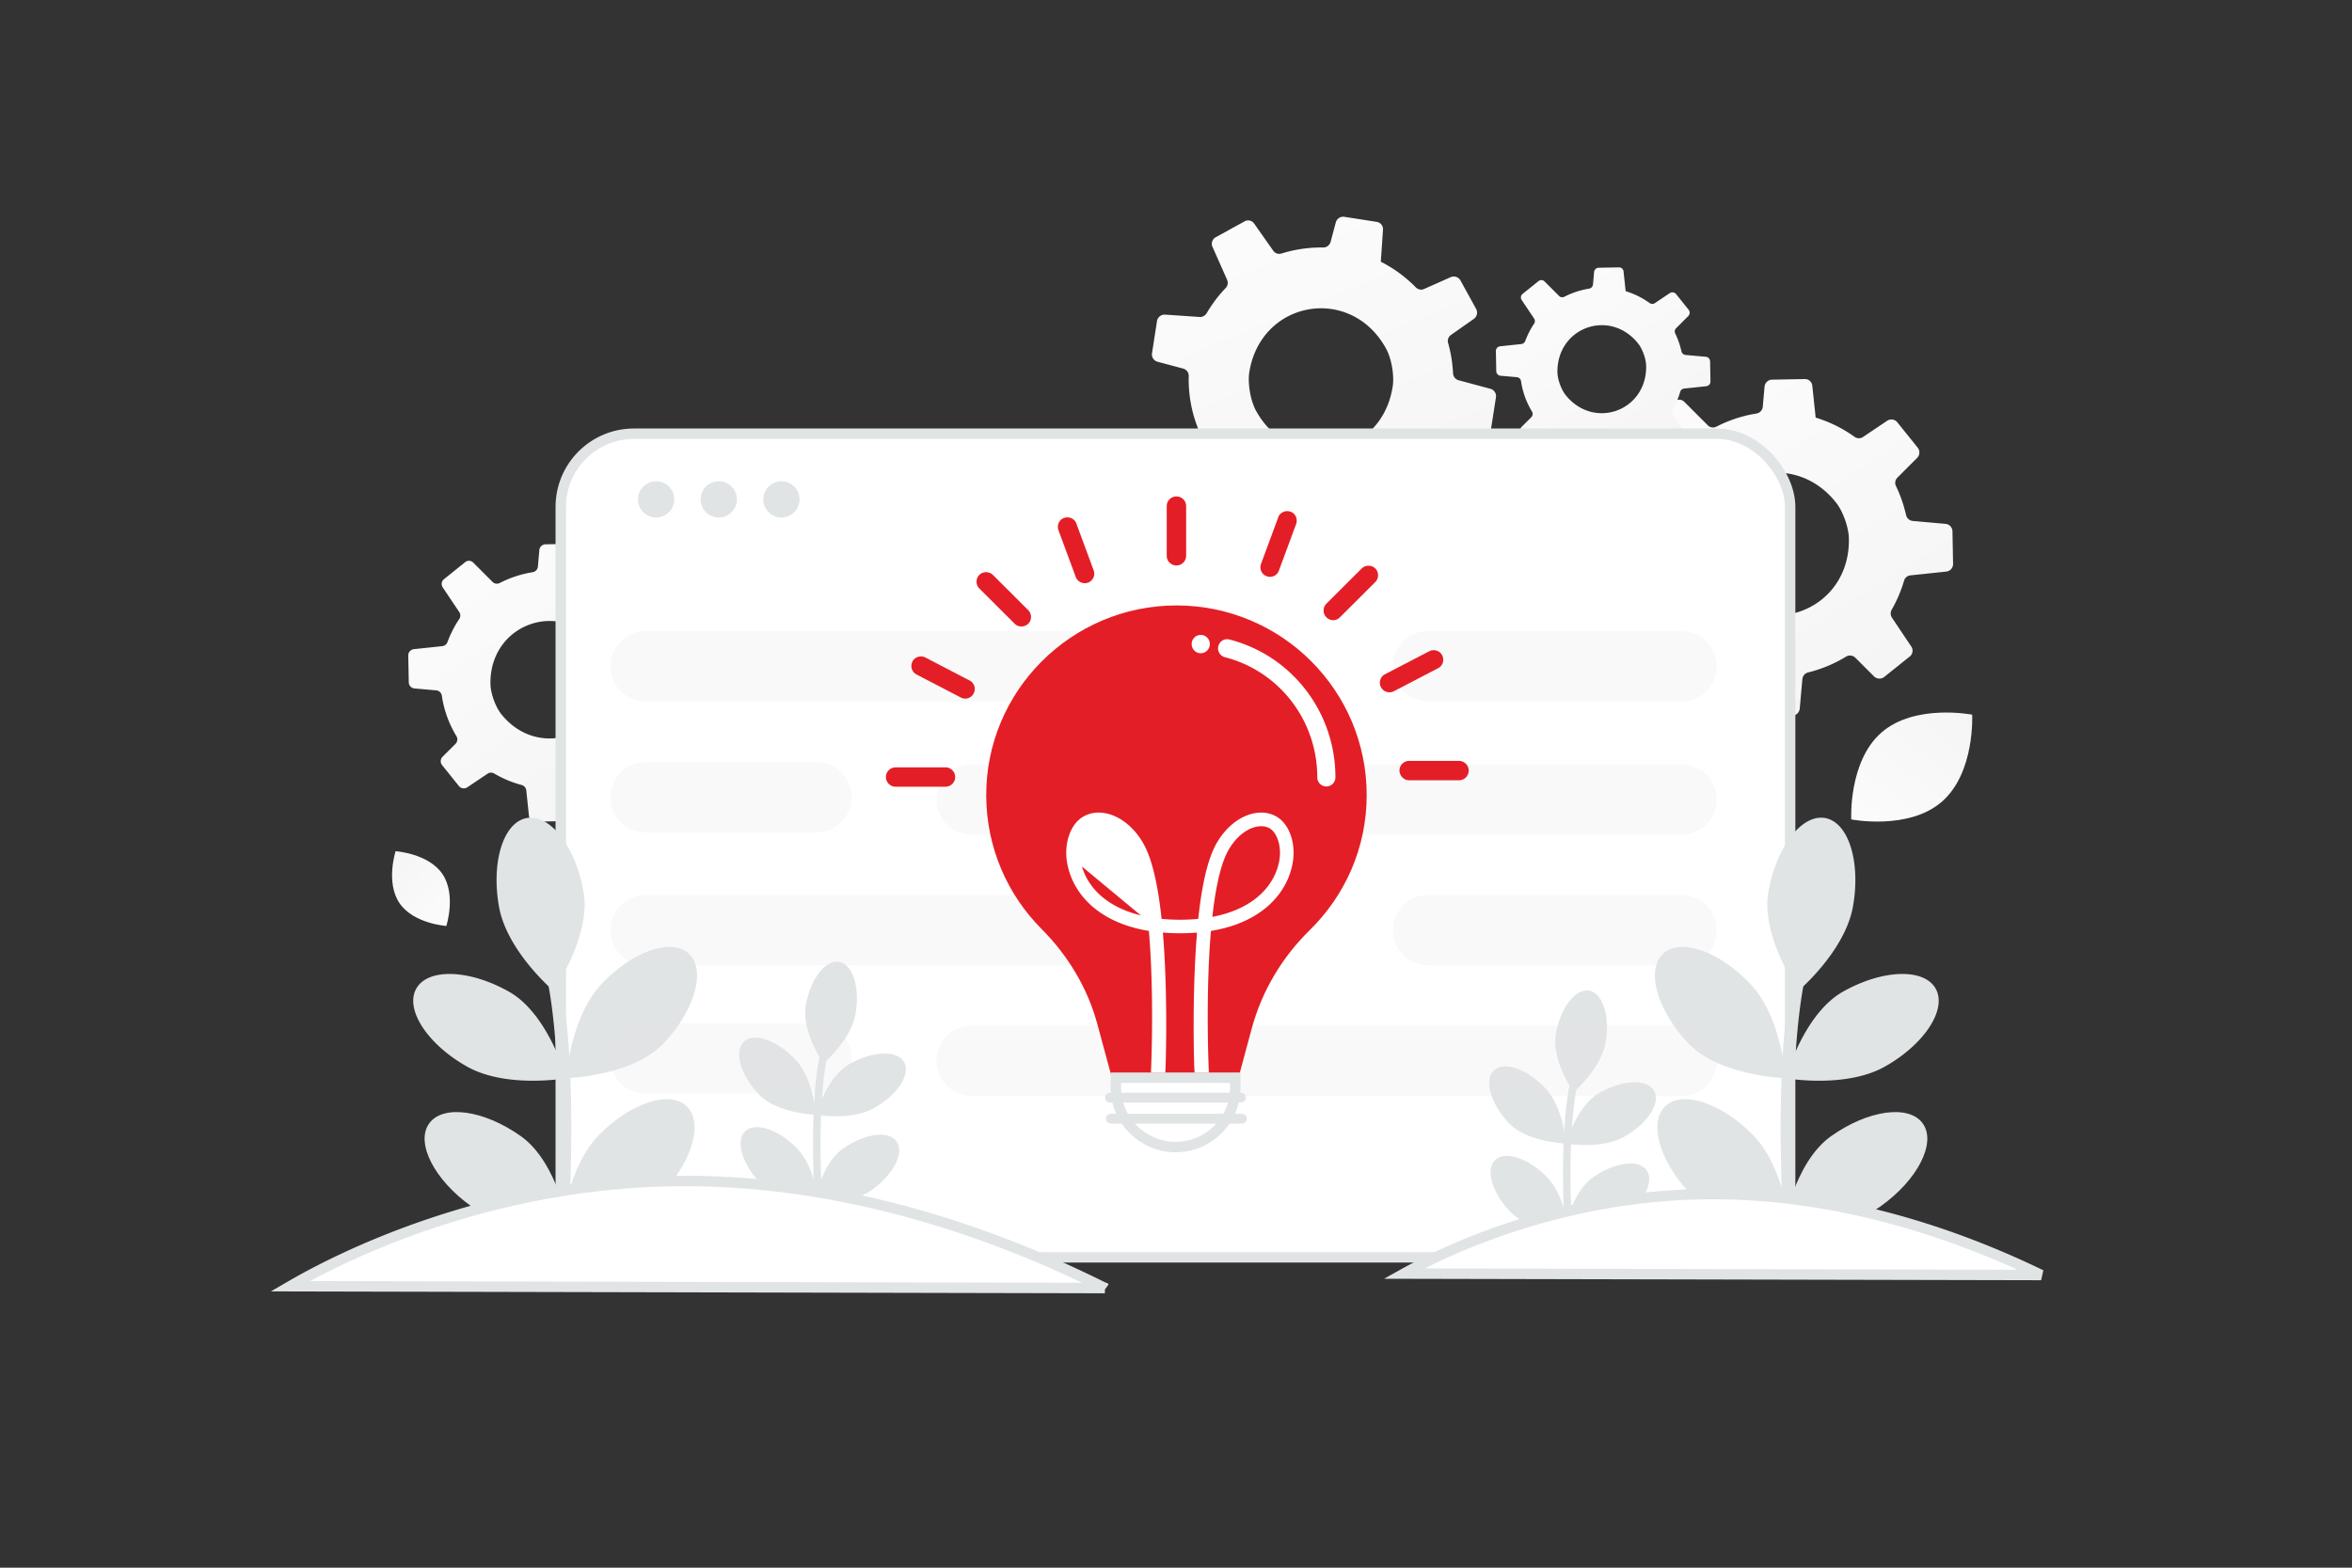 <svg xmlns="http://www.w3.org/2000/svg" width="900" height="600" viewBox="0 0 900 600" fill="none"><rect x="0" y="0" width="900" height="600" fill="#333333" stroke="none"/><path fill="transparent" d="M0 0h900v600H0z"></path><path d="m614.328 196.982.236 12.171.007.29a2.901 2.901 0 0 0 2.641 2.824l10.13.894c.168.015.33.042.485.084 1.085.301 1.935 1.206 2.085 2.342a50.644 50.644 0 0 0 6.796 18.861c.143.241.246.496.316.752a2.954 2.954 0 0 1-.753 2.799l-6.019 5.99a2.952 2.952 0 0 0-.697 2.985c.111.307.267.617.488.896l7.778 9.692a2.966 2.966 0 0 0 3.969.597l9.379-6.299a2.867 2.867 0 0 1 3.074-.076 53.262 53.262 0 0 0 4.277 2.25 50.632 50.632 0 0 0 8.431 3.062l.013.006a2.919 2.919 0 0 1 2.175 2.526l1.206 11.393.067.572a2.855 2.855 0 0 0 2.904 2.565l12.45-.251c1.514-.042 2.774-1.203 2.91-2.715l1.013-11.27a2.893 2.893 0 0 1 2.223-2.573 50.96 50.96 0 0 0 14.493-6.044 2.911 2.911 0 0 1 3.566.44l7.107 7.106a2.964 2.964 0 0 0 3.96.209l9.752-7.81a2.833 2.833 0 0 0 .58-3.787l-7.381-11.019a2.966 2.966 0 0 1-.112-3.124 51.554 51.554 0 0 0 4.714-11.053 2.822 2.822 0 0 1 2.443-2.058l13.708-1.446a2.918 2.918 0 0 0 2.607-2.951l-.232-12.487a2.924 2.924 0 0 0-2.225-2.757c-.131-.03-.273-.064-.415-.067l-12.509-1.114a2.878 2.878 0 0 1-2.515-1.969c-.035-.096-.07-.191-.085-.294-.066-.302-.124-.584-.222-.884a50.633 50.633 0 0 0-3.643-10.196c-.544-1.081-.307-2.402.573-3.264l7.515-7.519a2.96 2.96 0 0 0 .206-3.946l-1.726-2.158-6.044-7.515c-.941-1.187-2.637-1.437-3.905-.598l-9.238 6.205c-.984.671-2.267.629-3.234-.062a51.162 51.162 0 0 0-14.882-7.361l-.249-2.392-1.041-9.809a2.816 2.816 0 0 0-2.154-2.47 2.58 2.58 0 0 0-.743-.076l-12.534.228a2.937 2.937 0 0 0-2.834 2.654l-.679 7.702a2.912 2.912 0 0 1-2.41 2.599 51.089 51.089 0 0 0-15.3 5.015c-1.133.584-2.486.382-3.342-.509l-8.985-8.984a2.805 2.805 0 0 0-3.727-.196l-9.846 7.911c-1.169.933-1.423 2.598-.592 3.813l7.682 11.462c.67.982.659 2.264-.013 3.256a49.128 49.128 0 0 0-3.83 6.789 50.972 50.972 0 0 0-1.64 3.912 2.931 2.931 0 0 1-2.409 1.883l-13.142 1.391a2.957 2.957 0 0 0-2.652 2.977zm51.318 34.455c-2.871-1.753-5.562-4.091-7.975-7.063-.519-.625-1.022-1.384-1.514-2.204-2.073-3.56-3.611-8.463-3.665-12.052-.367-27.457 31.507-39.357 49.181-18.856.286.341.573.68.853 1.035 2.632 3.281 4.85 9.454 4.951 13.655a33.95 33.95 0 0 1-.436 6.303c-3.396 19.926-25.031 29.159-41.395 19.182z" fill="url(#a)"></path><path d="m572.4 134.372.146 7.514.004.179a1.79 1.79 0 0 0 1.63 1.743l6.253.552c.104.009.204.026.3.052.67.185 1.194.744 1.287 1.446a31.245 31.245 0 0 0 4.195 11.642c.088.149.152.306.195.465a1.822 1.822 0 0 1-.465 1.728l-3.715 3.697a1.824 1.824 0 0 0-.431 1.843c.069.189.165.381.301.553l4.802 5.983a1.831 1.831 0 0 0 2.45.368l5.789-3.888a1.768 1.768 0 0 1 1.898-.047 31.3 31.3 0 0 0 7.845 3.279l.008.004a1.8 1.8 0 0 1 1.342 1.559l.745 7.033.041.353c.087.905.87 1.604 1.793 1.583l7.685-.155a1.85 1.85 0 0 0 1.797-1.676l.625-6.956a1.786 1.786 0 0 1 1.373-1.589 31.452 31.452 0 0 0 8.946-3.731 1.797 1.797 0 0 1 2.201.272l4.387 4.386a1.83 1.83 0 0 0 2.445.129l6.019-4.821a1.748 1.748 0 0 0 .358-2.338l-4.555-6.801a1.832 1.832 0 0 1-.07-1.929 31.794 31.794 0 0 0 2.91-6.823 1.742 1.742 0 0 1 1.508-1.27l8.462-.893a1.802 1.802 0 0 0 1.61-1.822l-.144-7.708a1.805 1.805 0 0 0-1.374-1.702c-.08-.018-.168-.039-.255-.041l-7.722-.688a1.776 1.776 0 0 1-1.553-1.215c-.021-.06-.043-.118-.052-.182-.041-.186-.077-.36-.137-.545a31.238 31.238 0 0 0-2.249-6.294 1.734 1.734 0 0 1 .354-2.015l4.638-4.641a1.827 1.827 0 0 0 .128-2.436l-1.066-1.333-3.731-4.639a1.802 1.802 0 0 0-2.41-.369l-5.703 3.831a1.737 1.737 0 0 1-1.996-.039 31.585 31.585 0 0 0-9.187-4.544l-.153-1.476-.643-6.055a1.737 1.737 0 0 0-1.789-1.572l-7.736.141a1.813 1.813 0 0 0-1.75 1.638l-.419 4.755a1.798 1.798 0 0 1-1.488 1.604 31.546 31.546 0 0 0-9.445 3.095c-.699.361-1.534.236-2.062-.314l-5.547-5.545a1.732 1.732 0 0 0-2.301-.121l-6.078 4.883a1.752 1.752 0 0 0-.365 2.354l4.742 7.075a1.78 1.78 0 0 1-.008 2.01 30.348 30.348 0 0 0-2.364 4.191 31.848 31.848 0 0 0-1.013 2.415 1.812 1.812 0 0 1-1.487 1.163l-8.112.858c-.941.1-1.646.891-1.637 1.837zm31.679 21.27c-1.773-1.083-3.434-2.526-4.923-4.36a10.976 10.976 0 0 1-.935-1.361c-1.28-2.198-2.23-5.224-2.263-7.439-.226-16.95 19.45-24.296 30.36-11.64.176.21.353.42.526.638 1.625 2.026 2.994 5.837 3.057 8.43.031 1.36-.067 2.66-.27 3.891-2.096 12.3-15.451 18-25.552 11.841z" fill="url(#b)"></path><path d="m156.22 250.899.195 10.028.006.238a2.39 2.39 0 0 0 2.175 2.327l8.347.737c.138.013.272.035.4.07.893.247 1.594.993 1.718 1.929a41.708 41.708 0 0 0 5.599 15.54c.117.199.202.409.26.62a2.43 2.43 0 0 1-.621 2.306l-4.959 4.935a2.434 2.434 0 0 0-.574 2.459c.091.253.22.509.402.739l6.409 7.986a2.444 2.444 0 0 0 3.27.491l7.727-5.19a2.363 2.363 0 0 1 2.533-.063 41.624 41.624 0 0 0 10.471 4.377l.01.005a2.404 2.404 0 0 1 1.792 2.081l.994 9.387.055.472a2.353 2.353 0 0 0 2.393 2.113l10.257-.207a2.471 2.471 0 0 0 2.399-2.237l.834-9.285a2.38 2.38 0 0 1 1.832-2.12 41.98 41.98 0 0 0 11.94-4.98 2.398 2.398 0 0 1 2.938.362l5.857 5.855a2.442 2.442 0 0 0 3.262.173l8.035-6.436a2.334 2.334 0 0 0 .477-3.12l-6.08-9.078a2.446 2.446 0 0 1-.093-2.575 42.546 42.546 0 0 0 3.884-9.106 2.326 2.326 0 0 1 2.013-1.696l11.294-1.191a2.405 2.405 0 0 0 2.148-2.432l-.191-10.288a2.41 2.41 0 0 0-1.834-2.272c-.107-.024-.224-.052-.341-.055l-10.307-.917a2.371 2.371 0 0 1-2.072-1.623c-.028-.079-.057-.157-.069-.242-.055-.249-.103-.481-.184-.728a41.636 41.636 0 0 0-3.001-8.401c-.449-.891-.254-1.979.472-2.69l6.191-6.194c.88-.874.95-2.284.17-3.251l-1.422-1.779-4.98-6.191c-.775-.978-2.172-1.185-3.217-.493l-7.612 5.112c-.81.553-1.867.518-2.664-.051a42.107 42.107 0 0 0-12.262-6.065l-.205-1.97-.857-8.083a2.318 2.318 0 0 0-1.775-2.034 2.11 2.11 0 0 0-.613-.063l-10.326.188a2.422 2.422 0 0 0-2.336 2.187l-.558 6.345a2.402 2.402 0 0 1-1.986 2.142 42.074 42.074 0 0 0-12.606 4.131c-.934.482-2.049.315-2.754-.419l-7.403-7.402a2.312 2.312 0 0 0-3.071-.161l-8.112 6.518a2.335 2.335 0 0 0-.487 3.142l6.329 9.443a2.379 2.379 0 0 1-.011 2.683 40.562 40.562 0 0 0-3.156 5.593 42.093 42.093 0 0 0-1.351 3.224 2.417 2.417 0 0 1-1.985 1.551l-10.828 1.146a2.436 2.436 0 0 0-2.185 2.453zm42.283 28.389c-2.366-1.445-4.584-3.372-6.571-5.82-.428-.515-.843-1.14-1.248-1.816-1.708-2.934-2.975-6.973-3.02-9.93-.302-22.623 25.96-32.427 40.522-15.536.235.281.472.561.702.853 2.169 2.703 3.996 7.79 4.08 11.25a27.917 27.917 0 0 1-.36 5.194c-2.798 16.417-20.623 24.025-34.105 15.805z" fill="url(#c)"></path><path d="m442.729 122.893-1.866 12.03-.043.287a2.9 2.9 0 0 0 2.114 3.237l9.824 2.628c.163.043.318.098.463.166 1.017.483 1.698 1.521 1.65 2.667a50.636 50.636 0 0 0 3.442 19.749c.099.263.157.532.181.796a2.951 2.951 0 0 1-1.224 2.627l-6.962 4.863a2.953 2.953 0 0 0-1.201 2.82c.056.321.157.654.326.966l5.99 10.889a2.967 2.967 0 0 0 3.807 1.272l10.324-4.588a2.868 2.868 0 0 1 3.042.456 50.518 50.518 0 0 0 11.602 7.423l.011.009a2.919 2.919 0 0 1 1.707 2.863l-.777 11.43-.033.576a2.855 2.855 0 0 0 2.419 3.026l12.306 1.9c1.499.22 2.941-.706 3.336-2.172l2.94-10.927a2.894 2.894 0 0 1 2.634-2.151 50.95 50.95 0 0 0 15.318-3.454 2.91 2.91 0 0 1 3.436 1.048l5.776 8.225a2.965 2.965 0 0 0 3.865.889l10.952-6.012a2.833 2.833 0 0 0 1.224-3.63l-5.369-12.126a2.968 2.968 0 0 1 .427-3.097 51.558 51.558 0 0 0 6.55-10.075 2.821 2.821 0 0 1 2.761-1.605l13.752.939a2.918 2.918 0 0 0 3.077-2.457l1.925-12.34a2.926 2.926 0 0 0-1.717-3.1c-.123-.051-.257-.11-.397-.137l-12.13-3.254a2.878 2.878 0 0 1-2.137-2.374c-.018-.101-.036-.2-.033-.304-.013-.308-.022-.597-.067-.909a50.525 50.525 0 0 0-1.83-10.671c-.349-1.159.112-2.42 1.128-3.117l8.698-6.11a2.958 2.958 0 0 0 .884-3.851l-1.328-2.424-4.658-8.445c-.722-1.331-2.349-1.87-3.743-1.262l-10.17 4.519c-1.084.492-2.341.228-3.174-.619a51.266 51.266 0 0 0-7.267-6.152 50.561 50.561 0 0 0-6.124-3.665l.168-2.398.667-9.843a2.816 2.816 0 0 0-1.696-2.803 2.566 2.566 0 0 0-.72-.204l-12.385-1.937a2.94 2.94 0 0 0-3.25 2.126l-1.996 7.47a2.913 2.913 0 0 1-2.822 2.144 51.088 51.088 0 0 0-15.936 2.301c-1.217.38-2.515-.052-3.204-1.077l-7.302-10.399a2.806 2.806 0 0 0-3.637-.836l-11.062 6.095c-1.313.718-1.85 2.314-1.241 3.654l5.591 12.615a2.886 2.886 0 0 1-.574 3.205 49.111 49.111 0 0 0-4.944 6.027 50.696 50.696 0 0 0-2.29 3.57 2.934 2.934 0 0 1-2.698 1.44l-13.185-.896a2.957 2.957 0 0 0-3.125 2.474zm44.608 42.789c-2.526-2.222-4.774-4.989-6.638-8.333-.404-.705-.768-1.539-1.111-2.431-1.428-3.865-2.098-8.96-1.532-12.504 4.373-27.109 37.822-33.335 51.696-10.093.222.385.446.769.661 1.166 2.027 3.687 3.147 10.15 2.523 14.305a33.992 33.992 0 0 1-1.517 6.134c-6.781 19.041-29.684 24.406-44.082 11.756z" fill="url(#d)"></path><rect x="214.584" y="166" width="470.416" height="315.221" rx="28" fill="#fff" stroke="#E1E4E5" stroke-width="4"></rect><circle cx="251.068" cy="191.128" r="6.94" fill="#E1E4E5"></circle><circle cx="275.041" cy="191.128" r="6.94" fill="#E1E4E5"></circle><circle cx="299.014" cy="191.128" r="6.94" fill="#E1E4E5"></circle><path d="M190.939 346.984c3.052 17.125 20.826 32.186 20.826 32.186s14.571-20.835 11.519-37.96c-3.064-17.128-12.771-29.719-21.705-28.119-8.932 1.587-13.692 16.768-10.64 33.893zm39.133 29.748c-11.913 12.671-13.382 35.916-13.382 35.916s25.406-.734 37.323-13.416c11.916-12.682 16.215-27.986 9.596-34.198-6.608-6.209-21.623-.972-33.537 11.698zm-14.236 87.737c-.537 2.972-.749 5.054-.804 5.583-.004.061-.016.107-.011.133l-.003.012s.012.003.015-.008l.083.01c.276-.013 1.099-.04 2.343-.114 6.655-.43 25.262-2.504 35.128-12.607 12.15-12.447 16.728-27.688 10.238-34.014-6.486-6.337-21.598-1.386-33.748 11.06-5.439 5.578-8.83 13.299-10.901 20.15a83.866 83.866 0 0 0-2.34 9.795zm-37.221-56.311c15.136 8.568 38.072 4.501 38.072 4.501s-6.745-24.519-21.882-33.087c-15.137-8.569-31.025-9.117-35.5-1.229-4.478 7.9 4.173 21.246 19.31 29.815z" fill="#E1E4E5"></path><path d="M180.314 461.659c14.158 10.099 37.389 8.436 37.389 8.436s-4.157-25.087-18.315-35.186c-14.158-10.099-29.912-12.305-35.181-4.914-5.269 7.391 1.938 21.562 16.107 31.664z" fill="#E1E4E5"></path><path d="M208.766 372.136c.083.244 6.785 23.911 4.48 84.097a740.24 740.24 0 0 1-.661 13.819l.292.016 2.145.118.003-.012.012.003.083.01c.276-.013 1.099-.039 2.343-.114.308-5.394.545-10.524.717-15.411 2.179-59.811-4.443-82.9-4.735-83.931l-4.679 1.405zm500.268-25.152c-3.052 17.125-20.825 32.186-20.825 32.186s-14.571-20.835-11.519-37.96c3.063-17.128 12.77-29.719 21.705-28.119 8.931 1.587 13.691 16.768 10.639 33.893zM669.9 376.732c11.914 12.671 13.382 35.916 13.382 35.916s-25.406-.734-37.322-13.416c-11.917-12.682-16.215-27.986-9.596-34.198 6.607-6.209 21.623-.972 33.536 11.698zm14.237 87.737c.537 2.972.748 5.054.804 5.583.004.061.016.107.011.133l.003.012s-.012.003-.015-.008l-.084.01c-.275-.013-1.098-.04-2.342-.114-6.656-.43-25.262-2.504-35.128-12.607-12.15-12.447-16.728-27.688-10.239-34.014 6.487-6.337 21.599-1.386 33.749 11.06 5.438 5.578 8.83 13.299 10.901 20.15a83.866 83.866 0 0 1 2.34 9.795zm37.221-56.311c-15.137 8.568-38.073 4.501-38.073 4.501s6.746-24.519 21.883-33.087c15.136-8.569 31.025-9.117 35.5-1.229 4.478 7.9-4.173 21.246-19.31 29.815z" fill="#E1E4E5"></path><path d="M719.658 461.659c-14.158 10.099-37.389 8.436-37.389 8.436s4.158-25.087 18.315-35.186c14.158-10.099 29.912-12.305 35.181-4.914 5.269 7.391-1.938 21.562-16.107 31.664z" fill="#E1E4E5"></path><path d="M691.207 372.136c-.083.244-6.785 23.911-4.481 84.097.167 4.407.39 9.02.662 13.819l-.293.016-2.144.118-.003-.012-.012.003-.084.01c-.275-.013-1.098-.039-2.342-.114a706.123 706.123 0 0 1-.717-15.411c-2.18-59.811 4.442-82.9 4.735-83.931l4.679 1.405zm-76.848 26.943c-1.793 10.061-12.235 18.909-12.235 18.909s-8.561-12.24-6.768-22.302c1.8-10.063 7.503-17.46 12.752-16.52 5.248.933 8.044 9.851 6.251 19.913zm-22.992 17.477c6.999 7.444 7.862 21.101 7.862 21.101s-14.926-.431-21.928-7.882c-7.001-7.451-9.526-16.442-5.637-20.092 3.882-3.647 12.703-.571 19.703 6.873zm8.365 51.547c.315 1.746.439 2.969.472 3.28.002.035.009.063.006.078l.002.007s-.007.002-.009-.005l-.049.006c-.162-.008-.645-.024-1.376-.067-3.91-.253-14.842-1.471-20.638-7.407-7.138-7.312-9.828-16.267-6.015-19.983 3.81-3.724 12.689-.815 19.827 6.498 3.195 3.277 5.188 7.813 6.405 11.838a49.404 49.404 0 0 1 1.375 5.755zm21.867-33.084c-8.893 5.034-22.368 2.645-22.368 2.645s3.963-14.406 12.856-19.44c8.893-5.034 18.228-5.356 20.857-.722 2.631 4.642-2.452 12.483-11.345 17.517z" fill="#E1E4E5"></path><path d="M620.601 466.452c-8.318 5.933-21.967 4.956-21.967 4.956s2.443-14.739 10.761-20.672c8.318-5.934 17.573-7.23 20.669-2.887 3.095 4.342-1.139 12.667-9.463 18.603z" fill="#E1E4E5"></path><path d="M603.884 413.856c-.048.143-3.986 14.048-2.632 49.408.098 2.589.229 5.299.389 8.118l-.172.01-1.26.069-.002-.007-.007.002-.049.006c-.162-.007-.645-.023-1.376-.067-.181-3.169-.32-6.183-.421-9.054-1.281-35.14 2.61-48.705 2.782-49.311l2.748.826zm-276.525-25.777c-1.793 10.061-12.235 18.909-12.235 18.909s-8.561-12.24-6.768-22.302c1.8-10.063 7.503-17.46 12.752-16.52 5.248.933 8.044 9.851 6.251 19.913zm-22.992 17.477c6.999 7.444 7.862 21.101 7.862 21.101s-14.926-.431-21.928-7.882c-7.001-7.451-9.526-16.442-5.637-20.092 3.882-3.647 12.703-.571 19.703 6.873zm8.365 51.547c.315 1.746.439 2.969.472 3.28.002.035.009.063.006.078l.002.007s-.007.002-.009-.005l-.049.006c-.162-.008-.645-.024-1.376-.067-3.91-.253-14.842-1.471-20.638-7.407-7.138-7.312-9.828-16.267-6.015-19.983 3.81-3.724 12.689-.815 19.827 6.498 3.195 3.277 5.188 7.813 6.405 11.838a49.404 49.404 0 0 1 1.375 5.755zm21.867-33.084c-8.893 5.034-22.368 2.645-22.368 2.645s3.963-14.406 12.856-19.44c8.893-5.034 18.228-5.356 20.857-.722 2.631 4.642-2.452 12.483-11.345 17.517z" fill="#E1E4E5"></path><path d="M333.601 455.452c-8.318 5.933-21.967 4.956-21.967 4.956s2.443-14.739 10.761-20.672c8.318-5.934 17.573-7.23 20.669-2.887 3.095 4.342-1.139 12.667-9.463 18.603z" fill="#E1E4E5"></path><path d="M316.884 402.856c-.048.143-3.986 14.048-2.632 49.408.098 2.589.229 5.299.389 8.118l-.172.01-1.26.069-.002-.007-.007.002-.049.006c-.162-.007-.645-.023-1.376-.067-.181-3.169-.32-6.183-.421-9.054-1.281-35.14 2.61-48.705 2.782-49.311l2.748.826z" fill="#E1E4E5"></path><path d="M546.451 255h97.045M247 255h227.362M247 305.125h65.449m59.321.875h271.725M546.451 356h97.045M247 356h227.362M247 405.125h65.449m59.321.875h271.725" opacity=".2" stroke="#E1E4E5" stroke-width="26.889" stroke-miterlimit="10" stroke-linecap="round" stroke-linejoin="round"></path><path d="M522.966 304.308c0-40.078-32.6-72.585-72.793-72.585-40.193 0-72.958 32.754-72.792 72.831.082 19.916 8.17 37.938 21.21 51.023 10.151 10.205 17.662 22.714 21.376 36.622l5.859 21.643h47.704l5.529-20.491c3.879-14.155 11.555-26.993 22.036-37.28 13.535-13.249 21.871-31.519 21.871-51.763z" fill="#E41E26"></path><path d="M449.846 438.999c-12.601 0-22.842-10.219-22.842-22.77v-3.761h45.684v3.761c0 12.629-10.237 22.77-22.842 22.77z" fill="#fff" stroke="#E1E4E5" stroke-width="4"></path><path d="M474.848 421.99h-50.096c-1.073 0-1.898-.823-1.898-1.893s.825-1.893 1.898-1.893h50.096c1.073 0 1.899.823 1.899 1.893 0 .987-.908 1.893-1.899 1.893zm.33 8.065h-50.096c-1.073 0-1.898-.823-1.898-1.893s.825-1.893 1.898-1.893h50.096c1.073 0 1.899.823 1.899 1.893 0 .987-.826 1.893-1.899 1.893z" fill="#E1E4E5"></path><path d="M361.779 301.098h-19.065a3.693 3.693 0 0 1-3.714-3.703 3.693 3.693 0 0 1 3.714-3.703h19.065a3.693 3.693 0 0 1 3.714 3.703 3.693 3.693 0 0 1-3.714 3.703zm5.857-34.152-16.919-8.806c-1.816-.905-2.476-3.127-1.568-4.938.908-1.81 3.136-2.468 4.952-1.563l16.919 8.805c1.815.906 2.476 3.128 1.568 4.938-.908 1.811-3.136 2.551-4.952 1.564zm20.633-28.228-13.535-13.496c-1.403-1.399-1.403-3.786 0-5.185 1.403-1.399 3.796-1.399 5.199 0l13.536 13.497c1.403 1.399 1.403 3.785 0 5.184-1.486 1.399-3.797 1.399-5.2 0zm23.355-17.94-6.602-17.858c-.66-1.893.247-4.032 2.146-4.691 1.898-.658 4.044.247 4.704 2.14l6.602 17.858c.743 1.975-.247 4.032-2.145 4.773-1.899.658-4.044-.329-4.705-2.222zm127.594 77.852h19.065a3.693 3.693 0 0 0 3.714-3.703 3.694 3.694 0 0 0-3.714-3.704h-19.065a3.694 3.694 0 0 0-3.714 3.704c.082 2.057 1.733 3.703 3.714 3.703zm-5.853-34.07 16.918-8.806c1.816-.905 2.476-3.127 1.569-4.938-.908-1.81-3.137-2.468-4.952-1.563l-16.919 8.805c-1.816.906-2.476 3.128-1.568 4.938.99 1.811 3.136 2.469 4.952 1.564zm-20.633-28.31 13.535-13.496c1.403-1.399 1.403-3.786 0-5.185-1.403-1.399-3.796-1.399-5.199 0l-13.535 13.496c-1.403 1.399-1.403 3.786 0 5.185 1.485 1.481 3.796 1.481 5.199 0zm-23.358-17.858 6.602-17.858c.661-1.893-.247-4.032-2.145-4.691-1.899-.658-4.044.247-4.705 2.14l-6.602 17.858c-.66 1.893.247 4.032 2.146 4.691 1.898.74 4.044-.247 4.704-2.14zm-42.922-5.679v-19.01a3.693 3.693 0 0 1 3.714-3.703 3.693 3.693 0 0 1 3.714 3.703v19.01a3.694 3.694 0 0 1-3.714 3.704 3.694 3.694 0 0 1-3.714-3.704z" fill="#E41E26"></path><path d="M440.241 352.113c-1.136-10.913-3.013-20.66-5.999-26.467-2.634-5.122-6.791-8.823-11.022-10.036a10.558 10.558 0 0 0-2.799-.398c-1.423 0-2.723.344-3.875 1.021-1.476.876-2.732 2.636-3.51 4.965-.772 2.312-1.036 5.081-.621 7.821l27.826 23.094zm0 0c-18.338-3.032-26.361-13.456-27.826-23.093l27.826 23.093zm17.757 56.434.045.953h3.494l-.041-1.039-.001-.043c-.054-1.307-1.188-29.083.945-52.986 20.28-3.057 29.624-14.696 31.319-25.92.502-3.329.182-6.66-.797-9.486-.974-2.815-2.632-5.211-4.875-6.544-2.676-1.598-5.875-1.891-9.197-.941-5.199 1.479-10.019 5.883-13.003 11.656v.002c-3.346 6.497-5.308 17.058-6.456 28.393a72.281 72.281 0 0 1-7.934.415c-2.824 0-5.461-.142-7.933-.415-1.148-11.35-3.11-21.896-6.456-28.393l-.001-.002c-2.983-5.773-7.803-10.176-13.001-11.656-3.322-.949-6.52-.657-9.197.94-2.252 1.333-3.91 3.73-4.883 6.545-.976 2.827-1.292 6.158-.79 9.486 1.694 11.209 11.039 22.847 31.319 25.92 2.133 23.902.998 51.678.945 52.986l-.002.043-.04 1.039h3.493l.045-.953c.081-1.713.978-28.846-1.113-52.725 2.399.231 4.95.362 7.631.362 2.676 0 5.226-.119 7.629-.357-2.091 23.878-1.226 51.021-1.145 52.72zm4.772-56.418c1.136-10.914 3.013-20.673 5.998-26.465 2.654-5.129 6.798-8.844 11.025-10.039l.007-.001a9.944 9.944 0 0 1 2.79-.412c1.423 0 2.721.344 3.869 1.034l.005.003c1.476.875 2.732 2.635 3.511 4.965.772 2.312 1.036 5.081.621 7.821-1.464 9.623-9.489 20.062-27.826 23.094z" fill="#fff" stroke="#fff" stroke-width="2"></path><path d="M507.53 301c-1.921 0-3.471-1.567-3.471-3.507 0-21.734-14.536-40.622-35.344-45.955a3.498 3.498 0 0 1-2.503-4.254c.469-1.883 2.361-3.019 4.21-2.53C494.316 250.863 511 272.553 511 297.493c0 1.94-1.55 3.507-3.47 3.507zm-48.06-50.985c1.917 0 3.471-1.571 3.471-3.508S461.387 243 459.47 243c-1.916 0-3.47 1.57-3.47 3.507s1.554 3.508 3.47 3.508z" fill="#fff"></path><path d="M743.037 306.854c-12.775 11.07-34.653 6.76-34.653 6.76s-1.152-22.255 11.633-33.316c12.775-11.07 34.643-6.768 34.643-6.768s1.151 22.255-11.623 33.324z" fill="url(#e)"></path><path d="M169.295 334.505c5.362 7.9 1.495 19.887 1.495 19.887s-12.56-.829-17.918-8.733c-5.363-7.9-1.501-19.882-1.501-19.882s12.561.829 17.924 8.728z" fill="url(#f)"></path><path d="m422.792 492.98-311.736-.711a222.329 222.329 0 0 1 5.48-3.087c7.457-4.067 18.358-9.505 32.1-14.964 27.49-10.919 66.307-21.907 111.642-22.212 45.543-.305 86.467 10.313 116.869 21.307 15.196 5.495 27.751 11.08 36.929 15.432 3.372 1.6 6.288 3.032 8.716 4.235zm358.244-5-243.768-.544c.868-.484 1.823-1.007 2.863-1.563 5.905-3.157 14.541-7.379 25.429-11.618 21.782-8.481 52.537-17.014 88.453-17.25 36.082-.237 68.51 8.008 92.608 16.55a334.033 334.033 0 0 1 29.269 11.988c1.901.884 3.619 1.702 5.146 2.437z" fill="#fff" stroke="#E1E4E5" stroke-width="4"></path><defs><linearGradient id="a" x1="604.979" y1="88.774" x2="790.514" y2="384.774" gradientUnits="userSpaceOnUse"><stop stop-color="#fff"></stop><stop offset="1" stop-color="#EEE"></stop></linearGradient><linearGradient id="b" x1="566.629" y1="67.576" x2="681.159" y2="250.296" gradientUnits="userSpaceOnUse"><stop stop-color="#fff"></stop><stop offset="1" stop-color="#EEE"></stop></linearGradient><linearGradient id="c" x1="148.517" y1="161.744" x2="301.384" y2="405.625" gradientUnits="userSpaceOnUse"><stop stop-color="#fff"></stop><stop offset="1" stop-color="#EEE"></stop></linearGradient><linearGradient id="d" x1="452.179" y1="14.694" x2="583.893" y2="338.254" gradientUnits="userSpaceOnUse"><stop stop-color="#fff"></stop><stop offset="1" stop-color="#EEE"></stop></linearGradient><linearGradient id="e" x1="692.622" y1="344.119" x2="788.751" y2="217.16" gradientUnits="userSpaceOnUse"><stop stop-color="#fff"></stop><stop offset="1" stop-color="#EEE"></stop></linearGradient><linearGradient id="f" x1="186.858" y1="365.255" x2="122.009" y2="302.919" gradientUnits="userSpaceOnUse"><stop stop-color="#fff"></stop><stop offset="1" stop-color="#EEE"></stop></linearGradient></defs></svg>